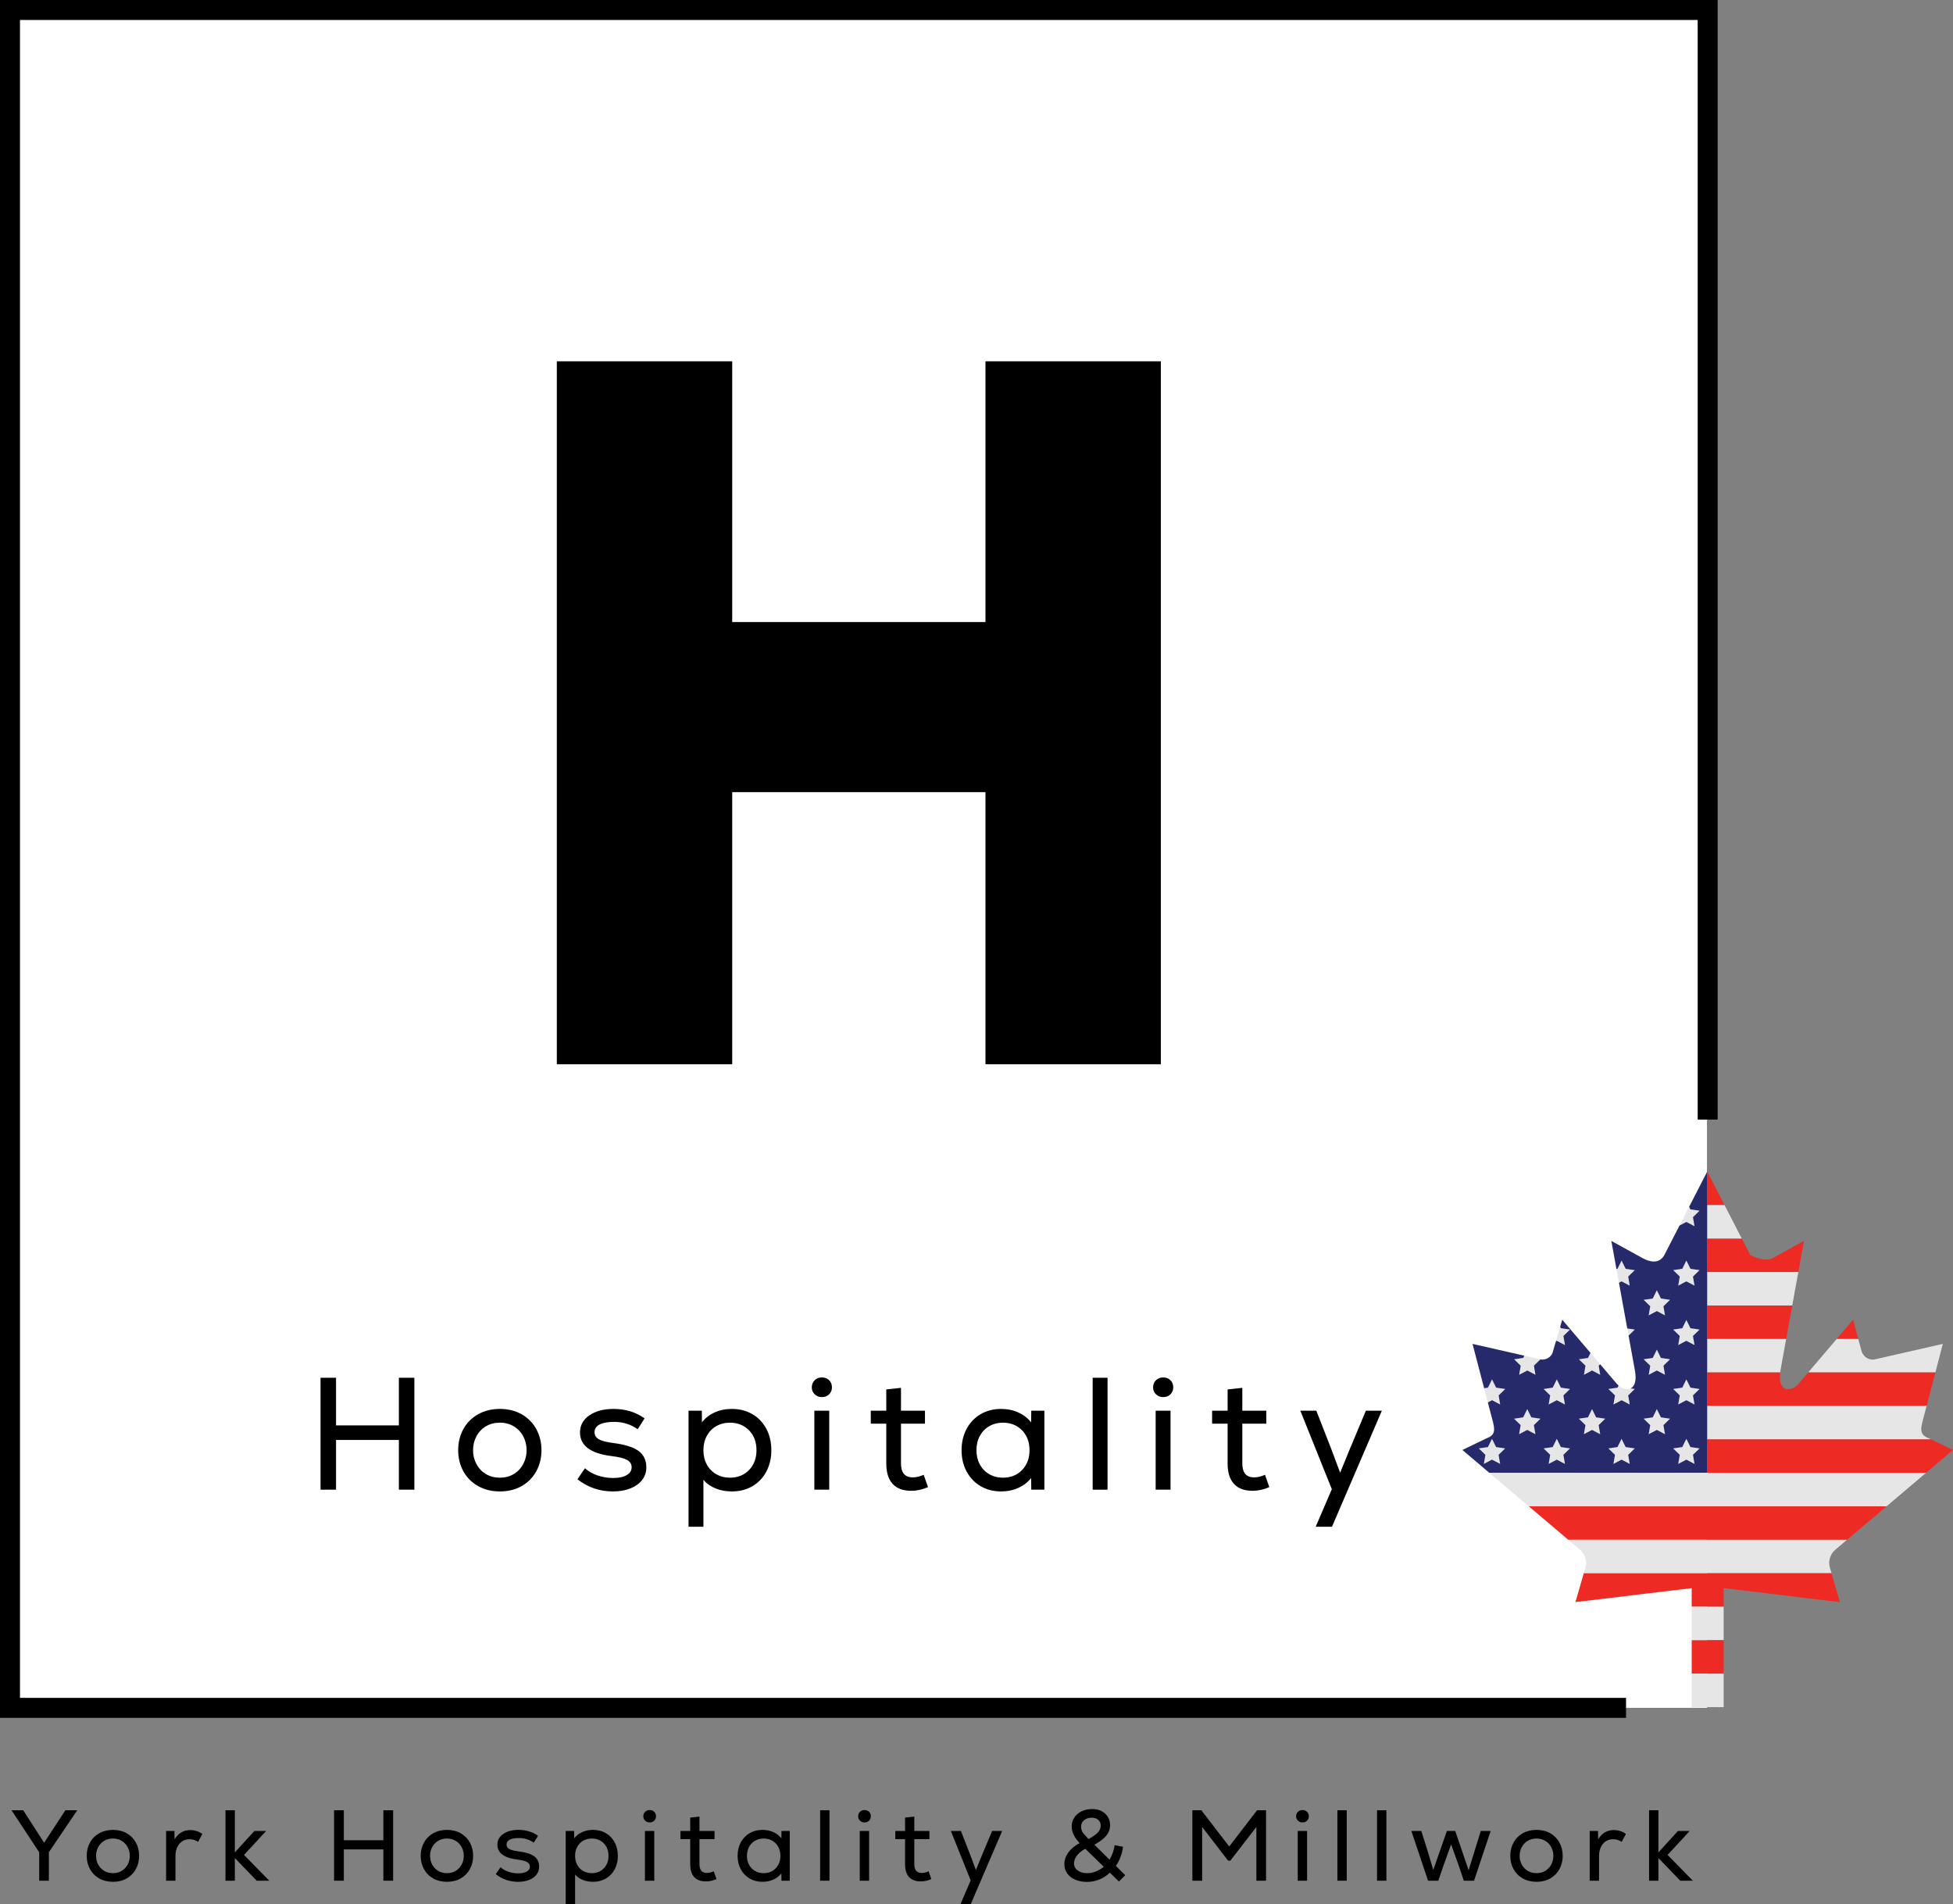<?xml version="1.0" encoding="UTF-8"?>
<svg xmlns="http://www.w3.org/2000/svg" version="1.1" viewBox="0 0 3998.96 3898.29">
  <rect x="0" y="0" width="3998.96" height="3898.29" fill="#808080" stroke="none"/>
  <defs>
    <style>
      .cls-1 {
        fill: #262a6b;
      }

      .cls-2 {
        fill: #e6e6e6;
      }

      .cls-3 {
        fill: #ed2a24;
      }

      .cls-4 {
        fill: #fff;
      }
    </style>
  </defs>
  <!-- Generator: Adobe Illustrator 28.7.4, SVG Export Plug-In . SVG Version: 1.2.0 Build 166)  -->
  <g>
    <g id="Layer_1">
      <g>
        <rect class="cls-4" x="19.16" y="20.51" width="3476.04" height="3476.04"/>
        <g id="Layer_1-2" data-name="Layer_1">
          <g>
            <polygon points="40.93 40.91 3476.16 40.91 3476.16 2292.23 3517.1 2292.23 3517.1 0 0 0 0 3517.07 3329.47 3517.07 3329.47 3476.16 40.93 3476.16 40.93 40.91"/>
            <polygon points="816.72 2820.77 848.46 2820.77 848.46 3049.92 816.72 3049.92 816.72 2948.11 688.08 2948.11 688.08 3049.92 656.33 3049.92 656.33 2820.77 688.08 2820.77 688.08 2918.31 816.72 2918.31 816.72 2820.77"/>
            <path d="M978.91,3042.56c-12.97-7.33-23.01-17.42-30.11-30.28-7.08-12.88-10.63-27.29-10.63-43.22s3.55-30.33,10.63-43.22c7.1-12.86,17.14-22.95,30.11-30.28,13-7.3,27.88-10.97,44.68-10.97s31.63,3.67,44.52,10.97c12.88,7.33,22.86,17.42,29.97,30.28,7.08,12.88,10.63,27.29,10.63,43.22s-3.55,30.34-10.63,43.22c-7.1,12.86-17.08,22.95-29.97,30.28-12.88,7.3-27.71,10.94-44.52,10.94s-31.69-3.64-44.68-10.94M1052.07,3017.83c8.29-5.02,14.74-11.84,19.31-20.47,4.6-8.6,6.88-18.04,6.88-28.31s-2.28-19.71-6.88-28.31c-4.57-8.63-11.02-15.45-19.31-20.47s-17.79-7.53-28.47-7.53-20.5,2.51-28.81,7.53c-8.29,5.02-14.72,11.84-19.31,20.47-4.57,8.6-6.85,18.04-6.85,28.31s2.28,19.71,6.85,28.31c4.6,8.63,11.02,15.45,19.31,20.47,8.32,5.02,17.9,7.53,28.81,7.53s20.19-2.51,28.47-7.53"/>
            <path d="M1182.37,3028.63l15.36-22.58c6.99,6.34,15.62,11.25,25.88,14.72,10.23,3.5,20.95,5.24,32.08,5.24s20.72-1.94,27.49-5.89c6.77-3.92,10.15-9.27,10.15-16.04s-3.13-11.56-9.33-15.05c-6.23-3.5-16.63-6.09-31.26-7.84-43.42-5.24-65.12-21.4-65.12-48.46,0-14.41,6.31-26.02,18.97-34.85,12.66-8.85,29.24-13.28,49.76-13.28,24.22,0,45.39,6.46,63.49,19.31l-14.07,22.27c-14.18-10.04-30.22-15.05-48.12-15.05-13.08,0-23.06,1.8-29.94,5.38-6.88,3.61-10.32,8.91-10.32,15.9,0,6.09,2.9,10.85,8.68,14.24,5.78,3.38,15.53,5.95,29.29,7.67,24.22,3.07,41.61,8.51,52.21,16.38,10.57,7.87,15.87,19.09,15.87,33.72,0,9.61-2.85,18.1-8.51,25.51-5.67,7.44-13.7,13.22-24.05,17.37-10.38,4.15-22.33,6.2-35.86,6.2-27.26,0-51.51-8.29-72.65-24.87"/>
            <path d="M1540.47,2895.25c12.21,7.08,21.76,17.06,28.64,29.94,6.85,12.88,10.29,27.49,10.29,43.87s-3.44,30.98-10.29,43.87c-6.88,12.88-16.44,22.86-28.64,29.94-12.24,7.1-26.19,10.63-41.92,10.63-12.21,0-23.4-2.06-33.55-6.2s-18.38-10.04-24.7-17.68v96.22h-30.45v-237.63h27.18l.31,23.91c6.34-8.51,14.86-15.22,25.54-20.13,10.68-4.93,22.58-7.39,35.66-7.39,15.73,0,29.69,3.55,41.92,10.66M1533.76,3009.66c10.15-10.49,15.22-24.02,15.22-40.6s-5.08-30.11-15.22-40.6c-10.15-10.46-23.2-15.7-39.13-15.7-10.46,0-19.85,2.4-28.14,7.19-8.32,4.82-14.74,11.47-19.31,19.99-4.6,8.49-6.88,18.21-6.88,29.12s2.28,20.61,6.88,29.12c4.57,8.51,10.99,15.17,19.31,19.99,8.29,4.79,17.68,7.19,28.14,7.19,15.93,0,28.98-5.24,39.13-15.7"/>
            <path d="M1668.12,2854.66c-3.92-3.8-5.89-8.57-5.89-14.24s1.97-10.74,5.89-14.58c3.95-3.81,8.85-5.72,14.75-5.72s11.05,1.92,14.88,5.72c3.81,3.83,5.72,8.68,5.72,14.58s-1.92,10.43-5.72,14.24c-3.83,3.81-8.8,5.72-14.88,5.72s-10.8-1.92-14.75-5.72M1667.47,2888.2h30.45v161.71h-30.45v-161.71Z"/>
            <path d="M1900.2,3044.67c-11.36,5.02-22.81,7.53-34.4,7.53-16.8,0-29.52-4.74-38.11-14.24-8.63-9.5-12.94-23.4-12.94-41.72v-81.5h-31.74v-26.53h31.74v-43.53l30.11-3.27v46.8h49.11v26.53h-49.11v81.5c0,9.36,1.97,16.46,5.89,21.26,3.95,4.82,10.15,7.22,18.66,7.22,6.54,0,13.87-1.75,21.93-5.24l8.85,25.2h0Z"/>
            <path d="M2138.48,2888.21v161.71h-26.84l-.34-23.91c-6.54,8.51-15.17,15.22-25.85,20.13-10.68,4.9-22.58,7.36-35.66,7.36-15.73,0-29.69-3.58-41.92-10.8-12.21-7.19-21.76-17.17-28.62-29.94-6.88-12.77-10.32-27.35-10.32-43.7s3.44-30.93,10.32-43.7c6.85-12.77,16.41-22.75,28.62-29.97,12.24-7.19,26.19-10.8,41.92-10.8,13.08,0,24.98,2.45,35.66,7.39,10.68,4.91,19.31,11.62,25.85,20.13l.34-23.91h26.84ZM2092.81,3009.66c10.15-10.49,15.22-24.02,15.22-40.6s-5.07-30.11-15.22-40.6c-10.12-10.46-23.17-15.7-39.1-15.7-10.49,0-19.85,2.4-28.16,7.19-8.29,4.82-14.72,11.47-19.31,19.99-4.57,8.49-6.85,18.21-6.85,29.12s2.28,20.61,6.85,29.12c4.6,8.51,11.02,15.17,19.31,19.99,8.32,4.79,17.68,7.19,28.16,7.19,15.93,0,28.98-5.24,39.1-15.7"/>
            <rect x="2237.35" y="2820.77" width="30.45" height="229.15"/>
            <path d="M2366.98,2854.66c-3.92-3.8-5.89-8.57-5.89-14.24s1.97-10.74,5.89-14.58c3.95-3.81,8.85-5.72,14.75-5.72s11.05,1.92,14.89,5.72c3.8,3.83,5.72,8.68,5.72,14.58s-1.92,10.43-5.72,14.24c-3.83,3.81-8.8,5.72-14.89,5.72s-10.8-1.92-14.75-5.72M2366.33,2888.2h30.45v161.71h-30.45v-161.71Z"/>
            <path d="M2599.09,3044.67c-11.36,5.02-22.81,7.53-34.4,7.53-16.8,0-29.52-4.74-38.11-14.24-8.63-9.5-12.94-23.4-12.94-41.72v-81.5h-31.74v-26.53h31.74v-43.53l30.11-3.27v46.8h49.11v26.53h-49.11v81.5c0,9.36,1.97,16.46,5.89,21.26,3.95,4.82,10.15,7.22,18.66,7.22,6.54,0,13.87-1.75,21.93-5.24l8.85,25.2h.01Z"/>
            <polygon points="2796.77 2888.2 2829.5 2888.2 2727.36 3125.84 2693.98 3125.84 2727.05 3048.93 2662.55 2888.2 2695.31 2888.2 2726.71 2968.72 2744.08 3015.21 2763.05 2968.72 2796.77 2888.2"/>
            <polygon points="2376.94 739.74 2376.94 2178.95 2017.84 2178.95 2017.84 1621.78 1499.25 1621.78 1499.25 2178.95 1140.16 2178.95 1140.16 739.74 1499.25 739.74 1499.25 1273.59 2017.84 1273.59 2017.84 739.74 2376.94 739.74"/>
            <polygon points="158.16 3706.25 100.06 3792.17 100.06 3850.48 80.28 3850.48 80.28 3792.37 23.61 3706.25 47.51 3706.25 90.37 3772.8 133.85 3706.25 158.16 3706.25"/>
            <path d="M203.19,3845.85c-8.18-4.6-14.49-10.96-18.95-19.06-4.47-8.1-6.71-17.17-6.71-27.2s2.24-19.1,6.71-27.2c4.46-8.1,10.77-14.46,18.95-19.06s17.55-6.9,28.13-6.9,19.92,2.3,28.02,6.9c8.1,4.6,14.39,10.96,18.85,19.06,4.47,8.1,6.7,17.18,6.7,27.2s-2.23,19.1-6.7,27.2-10.75,14.46-18.85,19.06-17.44,6.9-28.02,6.9-19.95-2.3-28.13-6.9M249.24,3830.29c5.23-3.16,9.28-7.45,12.16-12.88,2.89-5.43,4.33-11.37,4.33-17.82s-1.44-12.39-4.33-17.82c-2.88-5.43-6.93-9.72-12.16-12.88-5.22-3.16-11.2-4.74-17.92-4.74s-12.91,1.59-18.14,4.74c-5.22,3.16-9.27,7.45-12.16,12.88-2.88,5.43-4.32,11.37-4.32,17.82s1.44,12.39,4.32,17.82c2.89,5.43,6.94,9.72,12.16,12.88,5.23,3.16,11.26,4.74,18.14,4.74s12.71-1.58,17.92-4.74"/>
            <path d="M403.17,3749c4.39,1.44,8.1,3.4,11.13,5.87l-8.66,16.07c-5.5-3.57-11.27-5.35-17.31-5.35-8.8,0-15.84,3.19-21.13,9.58-5.29,6.39-7.93,14.81-7.93,25.24v50.08h-19.16v-101.79h17.1l.21,17.1c3.98-6.46,8.62-11.23,13.91-14.32s11.3-4.63,18.03-4.63c4.81,0,9.4.72,13.81,2.16"/>
            <polygon points="551.33 3850.48 525.58 3850.48 480.86 3804.12 480.86 3850.48 461.7 3850.48 461.7 3706.25 480.86 3706.25 480.86 3792.58 520.84 3748.69 544.94 3748.69 499.61 3797.73 551.33 3850.48"/>
            <polygon points="785 3706.25 804.99 3706.25 804.99 3850.48 785 3850.48 785 3786.4 704.02 3786.4 704.02 3850.48 684.03 3850.48 684.03 3706.25 704.02 3706.25 704.02 3767.65 785 3767.65 785 3706.25"/>
            <path d="M887.1,3845.85c-8.18-4.6-14.49-10.96-18.95-19.06-4.47-8.1-6.71-17.17-6.71-27.2s2.24-19.1,6.71-27.2c4.46-8.1,10.77-14.46,18.95-19.06s17.55-6.9,28.13-6.9,19.92,2.3,28.02,6.9c8.1,4.6,14.38,10.96,18.85,19.06s6.7,17.18,6.7,27.2-2.23,19.1-6.7,27.2c-4.47,8.1-10.75,14.46-18.85,19.06s-17.44,6.9-28.02,6.9-19.95-2.3-28.13-6.9M933.15,3830.29c5.23-3.16,9.28-7.45,12.16-12.88,2.89-5.43,4.33-11.37,4.33-17.82s-1.44-12.39-4.33-17.82c-2.88-5.43-6.93-9.72-12.16-12.88-5.22-3.16-11.2-4.74-17.92-4.74s-12.91,1.59-18.14,4.74c-5.22,3.16-9.27,7.45-12.16,12.88-2.88,5.43-4.32,11.37-4.32,17.82s1.44,12.39,4.32,17.82c2.89,5.43,6.94,9.72,12.16,12.88,5.23,3.16,11.26,4.74,18.14,4.74s12.71-1.58,17.92-4.74"/>
            <path d="M1015.16,3837.09l9.68-14.22c4.39,3.99,9.83,7.08,16.28,9.27,6.46,2.2,13.18,3.29,20.2,3.29s13.05-1.24,17.31-3.71c4.25-2.47,6.39-5.83,6.39-10.09s-1.96-7.28-5.88-9.48c-3.92-2.19-10.48-3.84-19.68-4.95-27.34-3.29-41-13.46-41-30.49,0-9.06,3.98-16.38,11.95-21.94s18.41-8.35,31.32-8.35c15.25,0,28.57,4.05,39.98,12.16l-8.86,14.02c-8.92-6.32-19.02-9.48-30.29-9.48-8.25,0-14.53,1.13-18.85,3.4-4.33,2.26-6.5,5.59-6.5,9.99,0,3.85,1.82,6.84,5.46,8.97,3.65,2.13,9.79,3.74,18.45,4.84,15.25,1.92,26.2,5.36,32.87,10.3,6.66,4.94,9.99,12.02,9.99,21.23,0,6.04-1.79,11.4-5.36,16.07-3.56,4.68-8.62,8.32-15.14,10.93-6.53,2.61-14.04,3.91-22.56,3.91-17.18,0-32.42-5.22-45.75-15.66"/>
            <path d="M1240.59,3753.12c7.69,4.47,13.7,10.75,18.03,18.86,4.32,8.1,6.49,17.31,6.49,27.61s-2.17,19.51-6.49,27.61c-4.33,8.1-10.34,14.39-18.03,18.85-7.69,4.46-16.48,6.7-26.37,6.7-7.7,0-14.74-1.3-21.13-3.91-6.39-2.61-11.57-6.32-15.56-11.13v60.58h-19.16v-149.59h17.1l.21,15.04c3.98-5.35,9.34-9.58,16.07-12.67,6.72-3.09,14.21-4.64,22.46-4.64,9.89,0,18.68,2.23,26.37,6.7M1236.37,3825.14c6.39-6.59,9.59-15.11,9.59-25.55s-3.2-18.96-9.59-25.55-14.59-9.89-24.62-9.89c-6.6,0-12.51,1.52-17.73,4.54-5.23,3.02-9.28,7.21-12.16,12.57-2.89,5.36-4.33,11.47-4.33,18.34s1.45,12.98,4.33,18.34c2.88,5.35,6.93,9.55,12.16,12.57,5.22,3.02,11.13,4.53,17.73,4.53,10.03,0,18.23-3.3,24.62-9.89"/>
            <path d="M1320.96,3727.57c-2.47-2.41-3.71-5.39-3.71-8.97s1.24-6.76,3.71-9.17c2.47-2.4,5.56-3.6,9.27-3.6s6.97,1.21,9.38,3.6c2.4,2.41,3.61,5.46,3.61,9.17s-1.21,6.56-3.61,8.97c-2.41,2.4-5.53,3.6-9.38,3.6s-6.79-1.2-9.27-3.6M1320.54,3748.69h19.16v101.79h-19.16v-101.79Z"/>
            <path d="M1467.05,3847.19c-7.15,3.17-14.36,4.74-21.64,4.74-10.58,0-18.57-2.99-24.01-8.97-5.42-5.97-8.13-14.73-8.13-26.27v-51.31h-19.99v-16.68h19.99v-27.41l18.95-2.06v29.47h30.91v16.68h-30.91v51.31c0,5.91,1.24,10.38,3.71,13.39,2.47,3.02,6.39,4.54,11.75,4.54,4.11,0,8.72-1.1,13.8-3.3l5.57,15.86h0Z"/>
            <path d="M1617.06,3748.69v101.79h-16.91l-.2-15.05c-4.13,5.36-9.55,9.59-16.28,12.68-6.73,3.09-14.23,4.63-22.46,4.63-9.89,0-18.68-2.26-26.37-6.8-7.7-4.53-13.71-10.82-18.03-18.85-4.33-8.04-6.5-17.21-6.5-27.51s2.17-19.48,6.5-27.51c4.32-8.03,10.33-14.32,18.03-18.85,7.69-4.53,16.48-6.8,26.37-6.8,8.24,0,15.73,1.55,22.46,4.64,6.73,3.09,12.16,7.32,16.28,12.67l.2-15.04h16.91ZM1588.32,3825.14c6.38-6.59,9.57-15.11,9.57-25.55s-3.19-18.96-9.57-25.55c-6.39-6.59-14.6-9.89-24.63-9.89-6.6,0-12.5,1.52-17.73,4.54-5.22,3.02-9.27,7.21-12.16,12.57-2.88,5.36-4.32,11.47-4.32,18.34s1.45,12.98,4.32,18.34c2.89,5.35,6.94,9.55,12.16,12.57,5.23,3.02,11.13,4.53,17.73,4.53,10.03,0,18.24-3.3,24.63-9.89"/>
            <rect x="1679.29" y="3706.25" width="19.16" height="144.24"/>
            <path d="M1760.89,3727.57c-2.47-2.41-3.71-5.39-3.71-8.97s1.24-6.76,3.71-9.17c2.47-2.4,5.56-3.6,9.27-3.6s6.97,1.21,9.38,3.6c2.4,2.41,3.61,5.46,3.61,9.17s-1.21,6.56-3.61,8.97c-2.41,2.4-5.53,3.6-9.38,3.6s-6.79-1.2-9.27-3.6M1760.47,3748.69h19.16v101.79h-19.16v-101.79Z"/>
            <path d="M1906.98,3847.19c-7.15,3.17-14.36,4.74-21.64,4.74-10.58,0-18.57-2.99-24.01-8.97-5.42-5.97-8.13-14.73-8.13-26.27v-51.31h-19.99v-16.68h19.99v-27.41l18.95-2.06v29.47h30.91v16.68h-30.91v51.31c0,5.91,1.24,10.38,3.71,13.39,2.47,3.02,6.39,4.54,11.75,4.54,4.11,0,8.72-1.1,13.8-3.3l5.57,15.86h0Z"/>
            <polygon points="2031.46 3748.69 2052.06 3748.69 1987.77 3898.29 1966.75 3898.29 1987.56 3849.87 1946.97 3748.69 1967.58 3748.69 1987.35 3799.38 1998.28 3828.65 2010.23 3799.38 2031.46 3748.69"/>
            <path d="M2291.08,3852.13l-18.55-18.13c-6.18,6.05-13.36,10.71-21.53,14.01-8.18,3.3-16.51,4.95-25.03,4.95-9.07,0-17.14-1.51-24.21-4.54-7.08-3.02-12.57-7.28-16.48-12.77-3.92-5.49-5.88-11.75-5.88-18.75,0-8.52,2.65-16.49,7.93-23.91,5.29-7.41,13.01-13.94,23.19-19.57-5.64-6.04-9.72-11.81-12.27-17.31-2.55-5.49-3.81-11.12-3.81-16.89,0-6.73,1.81-12.81,5.46-18.23,3.63-5.43,8.65-9.65,15.04-12.68,6.38-3.02,13.56-4.53,21.53-4.53,10.71,0,19.46,3.09,26.27,9.27,6.79,6.18,10.2,14.15,10.2,23.91,0,7.96-2.68,15.18-8.04,21.63-5.35,6.46-13.39,12.5-24.1,18.14l31.12,30.7c2.88-4.94,5.21-10,7-15.14,1.79-5.15,2.89-10,3.29-14.53l17.31,3.3c-1.92,14.7-6.79,27.75-14.63,39.15l19.17,18.96-12.99,12.98v-.02ZM2243.9,3831.63c5.77-2.27,11.12-5.53,16.06-9.79l-37.7-36.68c-7.28,3.85-12.95,8.42-17,13.7-4.05,5.29-6.07,10.75-6.07,16.38,0,5.91,2.53,10.69,7.63,14.32,5.08,3.64,11.53,5.46,19.37,5.46,6.05,0,11.95-1.13,17.73-3.4M2219.69,3726.64c-4.05,3.44-6.08,7.9-6.08,13.4,0,3.84.99,7.45,2.99,10.82s6.08,8.14,12.27,14.32c9.06-4.95,15.49-9.48,19.27-13.6,3.77-4.12,5.66-8.79,5.66-14.01,0-4.81-1.68-8.69-5.04-11.64-3.37-2.96-7.8-4.43-13.29-4.43-6.45,0-11.7,1.72-15.75,5.15"/>
            <polygon points="2574 3706.25 2592.34 3706.25 2592.34 3850.48 2572.56 3850.48 2572.56 3740.45 2519.19 3809.48 2514.65 3809.48 2461.5 3740.45 2461.5 3850.48 2441.51 3850.48 2441.51 3706.25 2459.85 3706.25 2516.93 3780.43 2574 3706.25"/>
            <path d="M2657.66,3727.57c-2.47-2.41-3.71-5.39-3.71-8.97s1.24-6.76,3.71-9.17c2.47-2.4,5.56-3.6,9.27-3.6s6.97,1.21,9.38,3.6c2.4,2.41,3.61,5.46,3.61,9.17s-1.21,6.56-3.61,8.97c-2.41,2.4-5.53,3.6-9.38,3.6s-6.79-1.2-9.27-3.6M2657.24,3748.69h19.16v101.79h-19.16v-101.79Z"/>
            <rect x="2738.43" y="3706.25" width="19.16" height="144.24"/>
            <rect x="2819.62" y="3706.25" width="19.16" height="144.24"/>
            <polygon points="3032.06 3748.69 3052.26 3748.69 3018.25 3850.48 2997.25 3850.48 2987.36 3820.81 2971.28 3776.1 2955.21 3820.81 2945.11 3850.48 2924.09 3850.48 2889.89 3748.69 2910.28 3748.69 2922.65 3787.84 2934.8 3828.44 2962.63 3748.69 2979.73 3748.69 3007.13 3829.06 3032.06 3748.69"/>
            <path d="M3118.1,3845.85c-8.18-4.6-14.49-10.96-18.95-19.06-4.47-8.1-6.71-17.17-6.71-27.2s2.24-19.1,6.71-27.2c4.46-8.1,10.77-14.46,18.95-19.06s17.55-6.9,28.13-6.9,19.92,2.3,28.02,6.9c8.1,4.6,14.38,10.96,18.85,19.06,4.47,8.1,6.7,17.18,6.7,27.2s-2.23,19.1-6.7,27.2c-4.47,8.1-10.75,14.46-18.85,19.06-8.11,4.6-17.45,6.9-28.02,6.9s-19.95-2.3-28.13-6.9M3164.15,3830.29c5.23-3.16,9.28-7.45,12.16-12.88,2.89-5.43,4.33-11.37,4.33-17.82s-1.44-12.39-4.33-17.82c-2.88-5.43-6.93-9.72-12.16-12.88-5.22-3.16-11.2-4.74-17.92-4.74s-12.91,1.59-18.14,4.74c-5.21,3.16-9.27,7.45-12.16,12.88-2.88,5.43-4.32,11.37-4.32,17.82s1.45,12.39,4.32,17.82c2.89,5.43,6.94,9.72,12.16,12.88,5.23,3.16,11.26,4.74,18.14,4.74s12.71-1.58,17.92-4.74"/>
            <path d="M3318.08,3749c4.39,1.44,8.1,3.4,11.13,5.87l-8.66,16.07c-5.5-3.57-11.27-5.35-17.31-5.35-8.8,0-15.84,3.19-21.13,9.58-5.29,6.39-7.93,14.81-7.93,25.24v50.08h-19.16v-101.79h17.1l.21,17.1c3.98-6.46,8.62-11.23,13.91-14.32,5.29-3.09,11.3-4.63,18.03-4.63,4.81,0,9.4.72,13.81,2.16"/>
            <polygon points="3466.24 3850.48 3440.48 3850.48 3395.76 3804.12 3395.76 3850.48 3376.61 3850.48 3376.61 3706.25 3395.76 3706.25 3395.76 3792.58 3435.75 3748.69 3459.85 3748.69 3414.52 3797.73 3466.24 3850.48"/>
            <g>
              <polygon class="cls-4" points="3439.58 2507.85 3438.93 2509.13 3438.93 2509.13 3439.58 2507.85"/>
              <polygon class="cls-2" points="3438.93 2509.13 3452.98 2501.73 3469.66 2510.51 3466.48 2491.93 3479.98 2478.77 3461.33 2476.06 3458.68 2470.69 3439.58 2507.85 3438.93 2509.13"/>
              <polygon class="cls-2" points="3392.53 2641.65 3384.19 2658.55 3365.53 2661.26 3379.03 2674.41 3378.93 2674.96 3375.85 2692.99 3392.53 2684.22 3409.21 2692.99 3406.12 2674.96 3406.03 2674.41 3419.52 2661.26 3400.87 2658.55 3392.53 2641.65"/>
              <path class="cls-2" d="M3100.2,2782.92l13.5,13.16-3.19,18.58,16.68-8.77,16.68,8.77-3.19-18.58,13.37-13.03-1.7-.39c-3.33-.76-6.66-1.52-9.99-2.27-2.53-.58-5.07-1.15-7.6-1.73l-13.62-3.09-2.29,4.65-18.65,2.71h0Z"/>
              <polygon class="cls-2" points="3232.87 2782.92 3246.36 2796.08 3243.18 2814.66 3259.86 2805.88 3276.55 2814.66 3273.36 2796.08 3276.41 2793.1 3256.62 2769.87 3251.52 2780.21 3232.87 2782.92"/>
              <polygon class="cls-2" points="3392.53 2763.31 3384.19 2780.21 3365.53 2782.92 3379.03 2796.08 3375.85 2814.66 3392.53 2805.88 3409.21 2814.66 3406.03 2796.08 3419.52 2782.92 3400.87 2780.21 3392.53 2763.31"/>
              <polygon class="cls-2" points="3135.54 2901.87 3127.2 2884.97 3118.85 2901.87 3100.2 2904.58 3113.7 2917.74 3110.51 2936.32 3127.2 2927.54 3143.88 2936.32 3140.69 2917.74 3154.19 2904.58 3135.54 2901.87"/>
              <polygon class="cls-2" points="3268.2 2901.87 3259.86 2884.97 3251.52 2901.87 3232.87 2904.58 3246.36 2917.74 3243.18 2936.32 3259.86 2927.54 3276.55 2936.32 3273.36 2917.74 3286.86 2904.58 3268.2 2901.87"/>
              <polygon class="cls-2" points="3400.87 2901.87 3392.53 2884.97 3384.19 2901.87 3365.53 2904.58 3379.03 2917.74 3375.85 2936.32 3392.53 2927.54 3409.21 2936.32 3406.03 2917.74 3419.52 2904.58 3400.87 2901.87"/>
              <polygon class="cls-2" points="3337.01 2632.16 3333.82 2613.59 3347.31 2600.43 3328.66 2597.72 3320.32 2580.82 3311.98 2597.72 3309.79 2598.04 3314.93 2626.23 3320.32 2623.39 3337.01 2632.16"/>
              <polygon class="cls-2" points="3452.98 2580.82 3444.64 2597.72 3425.99 2600.43 3439.49 2613.59 3436.3 2632.16 3452.98 2623.39 3469.66 2632.16 3466.48 2613.59 3479.98 2600.43 3461.33 2597.72 3452.98 2580.82"/>
              <polygon class="cls-2" points="3204.34 2753.83 3201.15 2735.25 3214.65 2722.09 3196 2719.38 3194.5 2716.34 3185.81 2746.02 3187.65 2745.05 3204.34 2753.83"/>
              <polygon class="cls-2" points="3331.96 2719.86 3334.61 2734.47 3347.31 2722.09 3331.96 2719.86"/>
              <polygon class="cls-2" points="3452.98 2702.48 3444.64 2719.38 3425.99 2722.09 3439.49 2735.25 3436.3 2753.83 3452.98 2745.05 3469.66 2753.83 3466.48 2735.25 3479.98 2722.09 3461.33 2719.38 3452.98 2702.48"/>
              <polygon class="cls-2" points="3071.67 2875.48 3068.49 2856.91 3071.96 2853.52 3081.98 2843.75 3063.33 2841.04 3054.99 2824.14 3046.65 2841.04 3038.79 2842.18 3046.39 2871.24 3054.99 2866.71 3071.67 2875.48"/>
              <polygon class="cls-2" points="3187.65 2824.14 3179.31 2841.04 3160.66 2843.75 3170.69 2853.52 3174.16 2856.91 3170.97 2875.48 3187.65 2866.71 3204.34 2875.48 3201.15 2856.91 3204.62 2853.52 3214.65 2843.75 3196 2841.04 3187.65 2824.14"/>
              <path class="cls-2" d="M3293.33,2843.75l10.03,9.77,3.47,3.38-3.19,18.57,16.68-8.77,16.68,8.77-3.19-18.57,3.47-3.38,10.02-9.77-8.32-1.21c-7.22,3.74-16.87,1.12-24.83-5.92l-2.18,4.42-18.65,2.71h.01Z"/>
              <polygon class="cls-2" points="3452.98 2824.14 3444.64 2841.04 3425.99 2843.75 3436.02 2853.52 3439.49 2856.91 3436.3 2875.48 3452.98 2866.71 3469.66 2875.48 3466.48 2856.91 3469.95 2853.52 3479.98 2843.75 3461.33 2841.04 3452.98 2824.14"/>
              <polygon class="cls-2" points="3063.33 2962.7 3054.99 2945.8 3046.65 2962.7 3027.99 2965.41 3041.49 2978.57 3038.3 2997.15 3054.99 2988.38 3071.67 2997.15 3068.49 2978.57 3081.98 2965.41 3063.33 2962.7"/>
              <polygon class="cls-2" points="3196 2962.7 3187.65 2945.8 3179.31 2962.7 3160.66 2965.41 3174.16 2978.57 3170.97 2997.15 3187.65 2988.38 3204.34 2997.15 3201.15 2978.57 3214.65 2965.41 3196 2962.7"/>
              <polygon class="cls-2" points="3328.66 2962.7 3320.32 2945.8 3311.98 2962.7 3293.33 2965.41 3306.82 2978.57 3303.64 2997.15 3320.32 2988.38 3337.01 2997.15 3333.82 2978.57 3347.31 2965.41 3328.66 2962.7"/>
              <polygon class="cls-2" points="3461.33 2962.7 3452.98 2945.8 3444.64 2962.7 3425.99 2965.41 3439.49 2978.57 3436.3 2997.15 3452.98 2988.38 3469.66 2997.15 3466.48 2978.57 3479.98 2965.41 3461.33 2962.7"/>
              <path class="cls-1" d="M3495.77,2946.95v-479.67h.85v-.28h-.85v-68.48l-37.09,72.18,2.65,5.37,18.65,2.71-13.5,13.16,3.19,18.58-16.68-8.77-14.05,7.39h0l-30.95,60.21c-9.64,17.59-27.19,15.98-44.75,6.41l-63.88-35.14,10.45,57.44,2.19-.32,8.34-16.9,8.34,16.9,18.65,2.71-13.49,13.16,3.19,18.57-16.68-8.77-5.39,2.83,17.03,93.63,15.35,2.23-12.7,12.38,12.67,69.67c4.53,22.63-.35,34.29-8.3,38.4l8.32,1.21-10.02,9.77-3.47,3.38,3.19,18.57-16.68-8.77-16.68,8.77,3.19-18.57-3.47-3.38-10.03-9.77,18.65-2.71,2.18-4.42c-1.83-1.61-3.65-3.28-5.21-5.32l-32.54-38.2-3.05,2.98,3.19,18.58-16.68-8.77-16.68,8.77,3.19-18.58-13.5-13.16,18.65-2.71,5.1-10.34-57.9-67.97-4.22,14.44,1.5,3.03,18.65,2.71-13.5,13.16,3.19,18.58-16.68-8.77-1.85.97-6.26,21.39c-1.58,7.96-11.15,17.59-23.99,15.97l-1.5-.34-13.37,13.03,3.19,18.58-16.68-8.77-16.68,8.77,3.19-18.58-13.5-13.16,18.65-2.71,2.29-4.65-106.1-24.12,23.74,90.74,7.86-1.14,8.34-16.9,8.34,16.9,18.65,2.71-10.03,9.77-3.47,3.38,3.19,18.57-16.68-8.77-8.6,4.53,5.42,20.72c7.98,30.37,14.36,44.73-7.99,52.75l-49.53,23.93,55.26,46.84h446.22v-68.52h-.04ZM3071.67,2997.15l-16.68-8.77-16.68,8.77,3.19-18.58-13.5-13.16,18.65-2.71,8.34-16.9,8.34,16.9,18.65,2.71-13.5,13.16,3.19,18.58ZM3143.88,2936.32l-16.68-8.77-16.68,8.77,3.19-18.58-13.5-13.16,18.65-2.71,8.34-16.9,8.34,16.9,18.65,2.71-13.5,13.16,3.19,18.58ZM3204.34,2997.15l-16.68-8.77-16.68,8.77,3.19-18.58-13.5-13.16,18.65-2.71,8.34-16.9,8.34,16.9,18.65,2.71-13.5,13.16,3.19,18.58ZM3204.62,2853.52l-3.47,3.38,3.19,18.57-16.68-8.77-16.68,8.77,3.19-18.57-3.47-3.38-10.03-9.77,18.65-2.71,8.34-16.9,8.34,16.9,18.65,2.71-10.03,9.77ZM3276.55,2936.32l-16.68-8.77-16.68,8.77,3.19-18.58-13.5-13.16,18.65-2.71,8.34-16.9,8.34,16.9,18.65,2.71-13.5,13.16,3.19,18.58ZM3337.01,2997.15l-16.68-8.77-16.68,8.77,3.19-18.58-13.5-13.16,18.65-2.71,8.34-16.9,8.34,16.9,18.65,2.71-13.49,13.16,3.19,18.58h-.01ZM3409.21,2936.32l-16.68-8.77-16.68,8.77,3.18-18.58-13.5-13.16,18.65-2.71,8.34-16.9,8.34,16.9,18.65,2.71-13.49,13.16,3.19,18.58ZM3406.03,2796.08l3.19,18.58-16.68-8.77-16.68,8.77,3.18-18.58-13.5-13.16,18.65-2.71,8.34-16.9,8.34,16.9,18.65,2.71-13.49,13.16ZM3406.03,2674.41l.09.55,3.09,18.03-16.68-8.77-16.68,8.77,3.09-18.03.1-.55-13.5-13.15,18.65-2.71,8.34-16.9,8.34,16.9,18.65,2.71-13.49,13.15h0ZM3469.66,2997.15l-16.68-8.77-16.68,8.77,3.19-18.58-13.5-13.16,18.65-2.71,8.34-16.9,8.35,16.9,18.65,2.71-13.5,13.16,3.19,18.58h-.01ZM3469.95,2853.52l-3.47,3.38,3.19,18.57-16.68-8.77-16.68,8.77,3.19-18.57-3.47-3.38-10.03-9.77,18.65-2.71,8.34-16.9,8.35,16.9,18.65,2.71-10.03,9.77h-.01ZM3466.48,2735.25l3.19,18.58-16.68-8.77-16.68,8.77,3.19-18.58-13.5-13.16,18.65-2.71,8.34-16.9,8.35,16.9,18.65,2.71-13.5,13.16h-.01ZM3466.48,2613.59l3.19,18.57-16.68-8.77-16.68,8.77,3.19-18.57-13.5-13.16,18.65-2.71,8.34-16.9,8.35,16.9,18.65,2.71-13.5,13.16h-.01Z"/>
              <polygon class="cls-3" points="3495.79 2398.47 3495.77 2398.51 3495.77 2466.99 3496.62 2466.99 3531.04 2466.99 3495.79 2398.47"/>
              <path class="cls-3" d="M3629.92,2575.75c-17.52,9.57-46.24-6.41-46.24-6.41l-17.25-33.54h-70.66v68.52h186.47l11.57-63.72-63.89,35.14h0Z"/>
              <polygon class="cls-3" points="3496.62 2672.85 3495.77 2672.85 3495.77 2741.38 3496.62 2741.38 3657.36 2741.38 3669.8 2672.85 3496.62 2672.85"/>
              <polygon class="cls-3" points="3794.42 2701.9 3760.81 2741.38 3805.02 2741.38 3794.42 2701.9"/>
              <path class="cls-2" d="M3978.13,2751.44l-140.51,31.95c-14.35,1.61-22.44-8.02-25.61-15.97l-7-26.04h-44.21l-58.35,68.52h260.39l15.28-58.46h.01Z"/>
              <g>
                <polygon class="cls-2" points="3566.43 2535.8 3531.18 2467.27 3496.62 2467.27 3495.77 2467.27 3495.77 2535.8 3496.62 2535.8 3566.43 2535.8"/>
                <polygon class="cls-2" points="3496.62 2604.33 3495.77 2604.33 3495.77 2672.85 3496.62 2672.85 3669.8 2672.85 3682.24 2604.33 3496.62 2604.33"/>
                <path class="cls-2" d="M3495.77,2741.38v68.52h149.54c.27-1.99.21-3.57.64-5.76l11.4-62.76h-161.59.01Z"/>
              </g>
              <path class="cls-3" d="M3702.46,2809.9l-18.22,21.4c-15.25,19.81-44.56,20.21-38.93-21.4h-149.54v68.52h449.17l17.91-68.52h-260.39Z"/>
              <path class="cls-2" d="M3949.42,2944.7c-22.44-8.02-16.04-22.37-8.02-52.75l3.54-13.53h-449.17v68.53h458.3l-4.65-2.25h0Z"/>
              <polygon class="cls-3" points="3954.07 2946.95 3496.62 2946.95 3495.77 2946.95 3495.77 3015.47 3496.62 3015.47 3943.7 3015.47 3998.96 2968.63 3954.07 2946.95"/>
              <polygon class="cls-2" points="3496.62 3015.47 3495.77 3015.47 3049.55 3015.47 3130.38 3083.99 3496.62 3083.99 3862.87 3083.99 3943.7 3015.47 3496.62 3015.47"/>
              <polygon class="cls-3" points="3496.62 3083.99 3130.38 3083.99 3211.22 3152.52 3496.62 3152.52 3782.03 3152.52 3862.87 3083.99 3496.62 3083.99"/>
              <path class="cls-2" d="M3782.03,3152.52h-570.81l24.27,20.57c7.18,5.97,11.66,15.54,12.1,25.34.15,3.27-.15,6.57-.95,9.77l-3.71,12.83h507.3l-3.72-12.83c-3.17-12.8,1.62-27.16,11.25-35.12l24.28-20.57h-.01Z"/>
              <path class="cls-3" d="M3750.23,3221.04h-507.3l-17.05,59.01c20.64-2.38,40.67-4.75,60.41-7.13,59.23-7.13,115.77-14.26,177.6-21.39v38.04h65.45v-38.03c82.35,9.51,155.43,19.01,237.99,28.52l-17.1-59.01h0Z"/>
              <polygon class="cls-2" points="3496.62 3289.56 3463.9 3289.56 3463.9 3358.09 3496.62 3358.09 3529.35 3358.09 3529.35 3289.56 3496.62 3289.56"/>
              <polygon class="cls-3" points="3496.62 3358.09 3463.9 3358.09 3463.9 3426.61 3496.62 3426.61 3529.35 3426.61 3529.35 3358.09 3496.62 3358.09"/>
              <polygon class="cls-2" points="3496.62 3426.61 3463.9 3426.61 3463.9 3495.14 3496.62 3495.14 3529.35 3495.14 3529.35 3426.61 3496.62 3426.61"/>
            </g>
          </g>
        </g>
      </g>
    </g>
  </g>
</svg>